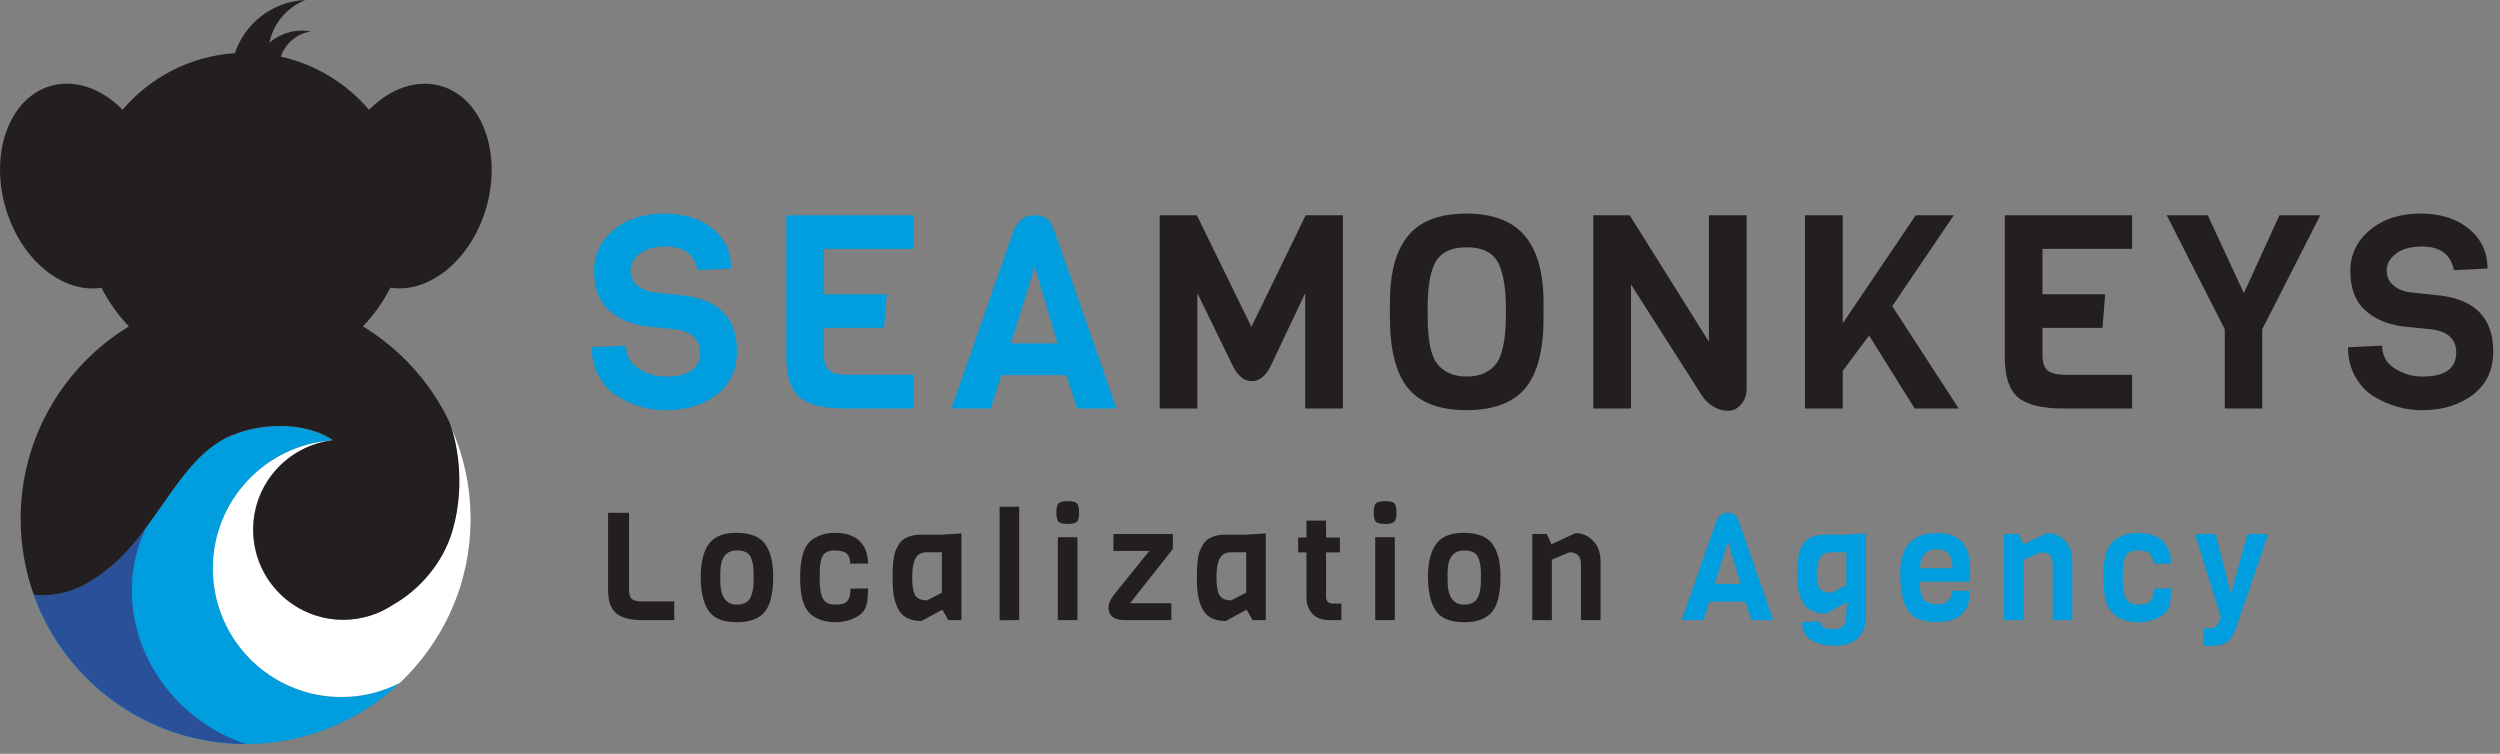 <svg width="199" height="60" viewBox="0 0 199 60" fill="none" xmlns="http://www.w3.org/2000/svg">
<rect x="0" y="0" width="199" height="60" fill="#808080" stroke="none"/>
<g clip-path="url(#clip0)">
<path d="M58.661 27.981C58.661 29.436 58.129 30.576 57.059 31.408C55.996 32.233 54.632 32.653 52.974 32.653C51.666 32.653 50.393 32.296 49.169 31.569C48.561 31.198 48.064 30.667 47.68 29.981C47.288 29.296 47.099 28.512 47.099 27.638L49.82 27.512C49.82 28.289 50.149 28.897 50.813 29.324C51.477 29.757 52.212 29.974 53.016 29.974C54.814 29.974 55.716 29.338 55.716 28.072C55.716 27.037 55.1 26.421 53.877 26.232L51.373 25.974C50.121 25.785 49.127 25.337 48.393 24.631C47.659 23.924 47.288 22.91 47.288 21.581C47.288 20.252 47.812 19.161 48.869 18.294C49.918 17.427 51.247 17 52.855 17C54.464 17 55.758 17.406 56.737 18.224C57.716 19.035 58.206 20.084 58.206 21.371L55.527 21.504C55.282 20.252 54.436 19.623 52.995 19.623C52.114 19.623 51.428 19.812 50.932 20.182C50.435 20.56 50.184 21.001 50.184 21.511C50.184 22.022 50.365 22.427 50.722 22.721C51.079 23.015 51.526 23.204 52.065 23.274L54.527 23.533C57.29 23.903 58.661 25.386 58.661 27.981Z" fill="#009EDF"/>
<path d="M72.733 32.52H67.284C65.557 32.52 64.34 32.219 63.64 31.625C62.941 31.03 62.591 29.974 62.591 28.456V17.133H72.726V19.812H65.592V23.421H70.586L70.369 26.099H65.592V28.24C65.592 28.848 65.732 29.261 66.004 29.492C66.277 29.722 66.774 29.834 67.494 29.834H72.726V32.52H72.733Z" fill="#009EDF"/>
<path d="M88.876 32.52H85.742L84.875 29.862H79.706L78.867 32.52H75.733L80.657 18.427C80.874 17.937 81.112 17.601 81.385 17.413C81.65 17.224 81.979 17.133 82.371 17.133C82.763 17.133 83.07 17.217 83.308 17.392C83.546 17.567 83.756 17.909 83.945 18.427L88.876 32.52ZM84.182 27.337L82.364 21.245L80.462 27.337H84.182Z" fill="#009EDF"/>
<path d="M103.892 23.337L101.129 29.17C100.724 29.946 100.227 30.338 99.626 30.338C99.024 30.338 98.527 29.925 98.122 29.107L95.31 23.337V32.52H92.31V17.133H95.268L99.612 26.015L103.934 17.133H106.893V32.52H103.892V23.337Z" fill="#231F20"/>
<path d="M122.868 24.113V25.281C122.868 27.862 122.385 29.736 121.413 30.898C120.441 32.066 118.881 32.646 116.734 32.646C114.586 32.646 113.034 32.066 112.076 30.898C111.117 29.73 110.635 27.834 110.635 25.211V24.085C110.635 21.693 111.124 19.917 112.097 18.749C113.069 17.581 114.607 17 116.72 17C118.832 17 120.385 17.595 121.378 18.77C122.371 19.959 122.868 21.735 122.868 24.113ZM119.867 25.218V24.421C119.867 23.036 119.692 21.938 119.35 21.113C118.944 20.161 118.084 19.686 116.755 19.686C115.412 19.686 114.545 20.161 114.139 21.113C113.81 21.889 113.642 22.994 113.642 24.421V25.218C113.642 27.079 113.901 28.331 114.419 28.981C114.621 29.254 114.922 29.492 115.314 29.68C115.713 29.876 116.188 29.974 116.741 29.974C117.293 29.974 117.769 29.883 118.154 29.695C118.545 29.506 118.846 29.275 119.063 29.002C119.28 28.729 119.447 28.366 119.559 27.925C119.762 27.212 119.867 26.309 119.867 25.218Z" fill="#231F20"/>
<path d="M139.031 17.133V30.96C139.031 31.436 138.884 31.842 138.597 32.184C138.311 32.52 137.968 32.695 137.583 32.695C136.59 32.695 135.772 32.121 135.142 30.967L129.827 22.644V32.52H126.826V17.133H129.722L136.031 27.204V17.133H139.031Z" fill="#231F20"/>
<path d="M150.621 24.372L155.915 32.52H152.411L148.781 26.708L146.683 29.52V32.52H143.675V17.133H146.683V25.736L152.495 17.133H155.523L150.621 24.372Z" fill="#231F20"/>
<path d="M169.722 32.52H164.273C162.546 32.52 161.329 32.219 160.629 31.625C159.93 31.03 159.58 29.974 159.58 28.456V17.133H169.715V19.812H162.581V23.421H167.574L167.358 26.099H162.581V28.24C162.581 28.848 162.72 29.261 162.993 29.492C163.266 29.722 163.763 29.834 164.483 29.834H169.715V32.52H169.722Z" fill="#231F20"/>
<path d="M184.696 17.133L180.073 26.211V32.52H177.093V26.211L172.47 17.133H175.737L178.611 23.337L181.444 17.133H184.696Z" fill="#231F20"/>
<path d="M198.461 27.981C198.461 29.436 197.929 30.576 196.859 31.408C195.789 32.233 194.432 32.653 192.775 32.653C191.46 32.653 190.194 32.296 188.97 31.569C188.361 31.198 187.865 30.667 187.48 29.981C187.088 29.296 186.899 28.512 186.899 27.638L189.62 27.512C189.62 28.289 189.949 28.897 190.613 29.324C191.278 29.757 192.012 29.974 192.817 29.974C194.614 29.974 195.516 29.338 195.516 28.072C195.516 27.037 194.901 26.421 193.677 26.232L191.173 25.974C189.921 25.785 188.928 25.337 188.193 24.631C187.459 23.924 187.088 22.91 187.088 21.581C187.088 20.252 187.613 19.161 188.669 18.294C189.718 17.427 191.047 17 192.656 17C194.264 17 195.551 17.406 196.537 18.224C197.517 19.035 198.006 20.084 198.006 21.371L195.327 21.504C195.083 20.252 194.236 19.623 192.796 19.623C191.914 19.623 191.229 19.812 190.732 20.182C190.236 20.56 189.984 21.001 189.984 21.511C189.984 22.022 190.166 22.427 190.522 22.721C190.879 23.015 191.327 23.204 191.865 23.274L194.327 23.533C197.09 23.903 198.461 25.386 198.461 27.981Z" fill="#231F20"/>
<path d="M53.67 49.361H51.126C50.166 49.361 49.47 49.177 49.038 48.809C48.614 48.433 48.402 47.825 48.402 46.985V40.817H50.07V46.985C50.07 47.321 50.146 47.553 50.298 47.681C50.45 47.809 50.726 47.873 51.126 47.873H53.67V49.361ZM59.987 46.265V45.641C59.987 45.049 59.9 44.597 59.724 44.285C59.556 43.973 59.2 43.817 58.656 43.817C57.776 43.817 57.336 44.409 57.336 45.593V46.217C57.336 47.489 57.776 48.125 58.656 48.125C59.224 48.125 59.596 47.913 59.772 47.489C59.916 47.153 59.987 46.745 59.987 46.265ZM61.547 45.905C61.547 47.385 61.267 48.377 60.708 48.881C60.236 49.313 59.551 49.529 58.656 49.529C57.511 49.529 56.739 49.193 56.34 48.521C55.964 47.905 55.776 47.033 55.776 45.905C55.776 44.849 55.964 44.021 56.34 43.421C56.755 42.749 57.511 42.413 58.608 42.413C59.712 42.413 60.475 42.709 60.9 43.301C61.331 43.885 61.547 44.753 61.547 45.905ZM67.699 46.853L69.115 46.841C69.107 46.905 69.099 47.021 69.091 47.189C69.083 47.357 69.075 47.473 69.067 47.537C69.067 47.593 69.059 47.685 69.043 47.813C69.027 47.941 69.007 48.037 68.983 48.101C68.967 48.157 68.943 48.233 68.911 48.329C68.767 48.745 68.375 49.073 67.735 49.313C67.327 49.457 66.899 49.529 66.451 49.529C66.011 49.529 65.611 49.457 65.251 49.313C64.891 49.169 64.607 48.985 64.399 48.761C63.927 48.265 63.691 47.337 63.691 45.977C63.691 44.609 63.927 43.677 64.399 43.181C64.607 42.957 64.891 42.773 65.251 42.629C65.611 42.485 66.011 42.413 66.451 42.413C67.315 42.413 67.971 42.629 68.419 43.061C68.867 43.493 69.091 44.093 69.091 44.861H67.675C67.675 44.509 67.587 44.249 67.411 44.081C67.235 43.905 66.907 43.817 66.427 43.817C65.955 43.817 65.639 43.965 65.479 44.261C65.327 44.557 65.251 45.001 65.251 45.593V46.217C65.251 47.169 65.435 47.753 65.803 47.969C65.971 48.073 66.191 48.125 66.463 48.125C66.735 48.125 66.955 48.101 67.123 48.053C67.299 47.997 67.423 47.905 67.495 47.777C67.575 47.649 67.627 47.525 67.651 47.405C67.675 47.277 67.691 47.093 67.699 46.853ZM76.534 49.361H75.49L75.01 48.533L73.342 49.433C72.414 49.433 71.79 49.097 71.47 48.425C71.31 48.097 71.198 47.745 71.134 47.369C71.078 46.985 71.05 46.589 71.05 46.181C71.05 45.765 71.054 45.461 71.062 45.269C71.07 45.069 71.09 44.841 71.122 44.585C71.154 44.321 71.198 44.101 71.254 43.925C71.318 43.749 71.406 43.569 71.518 43.385C71.63 43.193 71.766 43.041 71.926 42.929C72.286 42.681 72.754 42.557 73.33 42.557H74.974L76.534 42.461V49.361ZM74.974 47.177V43.961H73.786C73.346 43.961 73.038 44.129 72.862 44.465C72.694 44.801 72.61 45.305 72.61 45.977C72.61 46.641 72.69 47.109 72.85 47.381C73.018 47.653 73.33 47.789 73.786 47.789L74.974 47.177ZM81.128 49.361L79.568 49.373V40.337H81.128V49.361ZM84.996 39.893C85.372 39.893 85.616 39.953 85.728 40.073C85.84 40.185 85.896 40.429 85.896 40.805C85.896 41.173 85.836 41.417 85.716 41.537C85.604 41.649 85.36 41.705 84.984 41.705C84.616 41.705 84.372 41.645 84.252 41.525C84.14 41.405 84.084 41.161 84.084 40.793C84.084 40.425 84.14 40.185 84.252 40.073C84.372 39.953 84.62 39.893 84.996 39.893ZM85.764 49.361H84.204V42.761H85.764V49.361ZM93.24 49.361H89.508C89.1 49.361 88.784 49.277 88.56 49.109C88.344 48.933 88.236 48.689 88.236 48.377C88.236 48.065 88.368 47.737 88.632 47.393L91.488 43.853H88.632V42.509H93.36V43.697L89.952 48.017H93.24V49.361ZM100.755 49.361H99.711L99.231 48.533L97.563 49.433C96.635 49.433 96.011 49.097 95.691 48.425C95.531 48.097 95.419 47.745 95.355 47.369C95.299 46.985 95.271 46.589 95.271 46.181C95.271 45.765 95.275 45.461 95.283 45.269C95.291 45.069 95.311 44.841 95.343 44.585C95.375 44.321 95.419 44.101 95.475 43.925C95.539 43.749 95.627 43.569 95.739 43.385C95.851 43.193 95.987 43.041 96.147 42.929C96.507 42.681 96.975 42.557 97.551 42.557H99.195L100.755 42.461V49.361ZM99.195 47.177V43.961H98.007C97.567 43.961 97.259 44.129 97.083 44.465C96.915 44.801 96.831 45.305 96.831 45.977C96.831 46.641 96.911 47.109 97.071 47.381C97.239 47.653 97.551 47.789 98.007 47.789L99.195 47.177ZM106.777 49.361H105.805C105.213 49.361 104.761 49.185 104.449 48.833C104.145 48.481 103.993 48.061 103.993 47.573V43.973H103.333V42.785H103.993V41.441H105.553V42.785H106.657V43.973H105.553V47.477C105.553 47.853 105.733 48.041 106.093 48.041H106.777V49.361ZM110.26 39.893C110.636 39.893 110.88 39.953 110.992 40.073C111.104 40.185 111.16 40.429 111.16 40.805C111.16 41.173 111.1 41.417 110.98 41.537C110.868 41.649 110.624 41.705 110.248 41.705C109.88 41.705 109.636 41.645 109.516 41.525C109.404 41.405 109.348 41.161 109.348 40.793C109.348 40.425 109.404 40.185 109.516 40.073C109.636 39.953 109.884 39.893 110.26 39.893ZM111.028 49.361H109.468V42.761H111.028V49.361ZM117.88 46.265V45.641C117.88 45.049 117.792 44.597 117.616 44.285C117.448 43.973 117.092 43.817 116.548 43.817C115.668 43.817 115.228 44.409 115.228 45.593V46.217C115.228 47.489 115.668 48.125 116.548 48.125C117.116 48.125 117.488 47.913 117.664 47.489C117.808 47.153 117.88 46.745 117.88 46.265ZM119.44 45.905C119.44 47.385 119.16 48.377 118.6 48.881C118.128 49.313 117.444 49.529 116.548 49.529C115.404 49.529 114.632 49.193 114.232 48.521C113.856 47.905 113.668 47.033 113.668 45.905C113.668 44.849 113.856 44.021 114.232 43.421C114.648 42.749 115.404 42.413 116.5 42.413C117.604 42.413 118.368 42.709 118.792 43.301C119.224 43.885 119.44 44.753 119.44 45.905ZM127.404 49.361H125.844V44.981C125.844 44.589 125.764 44.321 125.604 44.177C125.444 44.033 125.22 43.961 124.932 43.961L123.528 44.549V49.361H121.968V42.509H123.132L123.492 43.325L125.412 42.437C125.948 42.437 126.412 42.637 126.804 43.037C127.204 43.429 127.404 44.005 127.404 44.765V49.361Z" fill="#231F20"/>
<path d="M141.156 49.361H139.416L138.936 47.885H136.068L135.6 49.361H133.86L136.596 41.537C136.716 41.265 136.848 41.077 136.992 40.973C137.144 40.869 137.328 40.817 137.544 40.817C137.76 40.817 137.932 40.865 138.06 40.961C138.196 41.057 138.316 41.249 138.42 41.537L141.156 49.361ZM138.552 46.481L137.544 43.097L136.488 46.481H138.552ZM146.968 42.557L148.528 42.461V49.049C148.528 49.809 148.312 50.389 147.88 50.789C147.456 51.197 146.824 51.401 145.984 51.401C145.336 51.401 144.768 51.273 144.28 51.017C144.024 50.889 143.82 50.697 143.668 50.441C143.516 50.185 143.44 49.881 143.44 49.529L144.892 49.457C144.892 49.681 144.972 49.841 145.132 49.937C145.292 50.033 145.564 50.081 145.948 50.081C146.34 50.081 146.604 49.985 146.74 49.793C146.884 49.601 146.956 49.325 146.956 48.965L147.016 47.933L145.336 48.833C144.416 48.833 143.796 48.521 143.476 47.897C143.188 47.345 143.044 46.669 143.044 45.869C143.044 44.917 143.116 44.245 143.26 43.853C143.412 43.421 143.628 43.109 143.908 42.917C144.268 42.677 144.74 42.557 145.324 42.557H146.968ZM146.968 46.577V43.961H145.78C145.332 43.961 145.024 44.113 144.856 44.417C144.688 44.721 144.604 45.145 144.604 45.689C144.604 46.233 144.688 46.621 144.856 46.853C145.032 47.077 145.34 47.189 145.78 47.189L146.968 46.577ZM156.801 46.301H152.805C152.805 46.925 152.901 47.381 153.093 47.669C153.293 47.957 153.689 48.101 154.281 48.101C154.665 48.101 154.949 47.981 155.133 47.741C155.317 47.493 155.409 47.257 155.409 47.033H156.813C156.813 47.889 156.581 48.517 156.117 48.917C155.661 49.317 155.053 49.517 154.293 49.517C153.541 49.517 152.957 49.409 152.541 49.193C151.685 48.753 151.257 47.585 151.257 45.689C151.257 44.561 151.501 43.737 151.989 43.217C152.477 42.689 153.221 42.425 154.221 42.425C155.957 42.425 156.825 43.389 156.825 45.317C156.825 45.525 156.817 45.853 156.801 46.301ZM152.841 45.233H155.409C155.409 44.705 155.309 44.321 155.109 44.081C154.909 43.841 154.601 43.721 154.185 43.721C153.777 43.721 153.449 43.845 153.201 44.093C152.961 44.333 152.841 44.713 152.841 45.233ZM164.955 49.361H163.395V44.981C163.395 44.589 163.315 44.321 163.155 44.177C162.995 44.033 162.771 43.961 162.483 43.961L161.079 44.549V49.361H159.519V42.509H160.683L161.043 43.325L162.963 42.437C163.499 42.437 163.963 42.637 164.355 43.037C164.755 43.429 164.955 44.005 164.955 44.765V49.361ZM171.422 46.853L172.838 46.841C172.83 46.905 172.822 47.021 172.814 47.189C172.806 47.357 172.798 47.473 172.79 47.537C172.79 47.593 172.782 47.685 172.766 47.813C172.75 47.941 172.73 48.037 172.706 48.101C172.69 48.157 172.666 48.233 172.634 48.329C172.49 48.745 172.098 49.073 171.458 49.313C171.05 49.457 170.622 49.529 170.174 49.529C169.734 49.529 169.334 49.457 168.974 49.313C168.614 49.169 168.33 48.985 168.122 48.761C167.65 48.265 167.414 47.337 167.414 45.977C167.414 44.609 167.65 43.677 168.122 43.181C168.33 42.957 168.614 42.773 168.974 42.629C169.334 42.485 169.734 42.413 170.174 42.413C171.038 42.413 171.694 42.629 172.142 43.061C172.59 43.493 172.814 44.093 172.814 44.861H171.398C171.398 44.509 171.31 44.249 171.134 44.081C170.958 43.905 170.63 43.817 170.15 43.817C169.678 43.817 169.362 43.965 169.202 44.261C169.05 44.557 168.974 45.001 168.974 45.593V46.217C168.974 47.169 169.158 47.753 169.526 47.969C169.694 48.073 169.914 48.125 170.186 48.125C170.458 48.125 170.678 48.101 170.846 48.053C171.022 47.997 171.146 47.905 171.218 47.777C171.298 47.649 171.35 47.525 171.374 47.405C171.398 47.277 171.414 47.093 171.422 46.853ZM180.544 42.509L177.94 50.129C177.82 50.473 177.664 50.741 177.472 50.933C177.152 51.253 176.704 51.413 176.128 51.413H175.396V50.009H175.876C176.1 50.009 176.264 49.969 176.368 49.889C176.48 49.817 176.576 49.669 176.656 49.445L176.776 49.109L174.712 42.509H176.356L177.58 47.273L178.9 42.509H180.544Z" fill="#009EDF"/>
<path d="M27.179 55.479C21.528 55.479 16.954 50.898 16.954 45.253C16.954 39.847 21.15 35.426 26.459 35.056C26.466 35.056 26.473 35.049 26.473 35.049C25.871 34.559 24.424 34.014 22.885 33.93C21.563 33.86 19.982 34.014 18.43 34.657C13.785 36.587 12.289 43.337 7.085 46.344C7.064 46.358 7.043 46.372 7.015 46.386C6.959 46.421 6.903 46.456 6.84 46.484C6.686 46.568 6.525 46.652 6.358 46.729C6.344 46.736 6.33 46.743 6.316 46.75C6.302 46.757 6.288 46.757 6.281 46.764C5.385 47.163 4.392 47.393 3.35 47.393C3.126 47.393 2.909 47.379 2.693 47.365C2.693 47.365 2.693 47.365 2.686 47.365C5.168 54.283 11.785 59.228 19.556 59.228C24.298 59.228 28.606 57.381 31.816 54.374C31.823 54.367 31.823 54.367 31.83 54.36C30.439 55.073 28.858 55.479 27.179 55.479Z" fill="#009EDF"/>
<path d="M35.998 42.225C35.236 44.834 33.362 46.953 31.242 48.156C30.109 48.898 28.759 49.338 27.305 49.338C23.346 49.338 20.136 46.128 20.136 42.169C20.136 38.497 22.891 35.476 26.451 35.056C21.136 35.427 16.946 39.847 16.946 45.254C16.946 50.905 21.527 55.479 27.172 55.479C28.85 55.479 30.431 55.074 31.83 54.353C32.047 54.15 32.257 53.941 32.459 53.731C32.466 53.724 32.466 53.724 32.473 53.717C32.669 53.507 32.865 53.297 33.054 53.08C33.061 53.066 33.075 53.059 33.082 53.045C33.264 52.835 33.439 52.619 33.614 52.402C33.627 52.381 33.642 52.367 33.656 52.346C33.823 52.136 33.984 51.919 34.138 51.702C34.159 51.674 34.18 51.646 34.194 51.618C34.341 51.409 34.488 51.192 34.628 50.975C34.649 50.94 34.677 50.905 34.698 50.863C34.831 50.653 34.956 50.436 35.082 50.227C35.11 50.178 35.138 50.136 35.159 50.087C35.278 49.877 35.39 49.667 35.502 49.457C35.53 49.401 35.558 49.345 35.586 49.289C35.691 49.087 35.789 48.877 35.88 48.667C35.908 48.604 35.943 48.534 35.971 48.471C36.062 48.268 36.145 48.065 36.222 47.855C36.25 47.779 36.285 47.709 36.313 47.632C36.39 47.429 36.46 47.233 36.53 47.03C36.558 46.946 36.586 46.862 36.614 46.771C36.677 46.576 36.733 46.373 36.789 46.177C36.817 46.086 36.845 45.988 36.866 45.897C36.915 45.701 36.964 45.505 37.006 45.31C37.027 45.205 37.055 45.107 37.076 45.009C37.118 44.813 37.153 44.617 37.188 44.421C37.209 44.316 37.23 44.212 37.243 44.1C37.272 43.904 37.3 43.701 37.32 43.505C37.334 43.4 37.348 43.288 37.362 43.183C37.383 42.967 37.397 42.757 37.411 42.54C37.418 42.442 37.425 42.351 37.432 42.253C37.446 41.938 37.46 41.631 37.46 41.309C37.46 41.022 37.453 40.742 37.439 40.463C37.439 40.421 37.439 40.386 37.432 40.344C37.418 40.078 37.397 39.819 37.369 39.553C37.362 39.504 37.362 39.449 37.355 39.4C37.327 39.141 37.3 38.889 37.258 38.637C37.251 38.588 37.243 38.539 37.236 38.49C37.194 38.231 37.153 37.98 37.097 37.721C37.09 37.693 37.083 37.658 37.076 37.63C37.027 37.392 36.971 37.161 36.915 36.931C36.901 36.882 36.894 36.833 36.88 36.784C36.817 36.553 36.754 36.315 36.684 36.084C36.663 36.021 36.642 35.958 36.621 35.888C36.551 35.665 36.474 35.448 36.397 35.224C36.376 35.154 36.348 35.091 36.32 35.021C36.236 34.804 36.152 34.587 36.062 34.371C36.041 34.315 36.013 34.259 35.992 34.203C35.908 34.014 35.824 33.832 35.74 33.643C35.712 33.587 35.691 33.538 35.663 33.482C36.187 34.566 37.153 38.267 35.998 42.225Z" fill="white"/>
<path d="M11.61 42C10.365 43.672 8.966 45.252 7.078 46.343C7.057 46.357 7.036 46.371 7.008 46.385C6.952 46.42 6.896 46.455 6.833 46.483C6.679 46.567 6.518 46.651 6.35 46.728C6.336 46.735 6.322 46.742 6.308 46.749C6.308 46.756 6.294 46.756 6.287 46.763C5.392 47.162 4.399 47.392 3.357 47.392C3.133 47.392 2.916 47.379 2.699 47.365C2.699 47.365 2.699 47.365 2.692 47.365C5.175 54.275 11.792 59.22 19.562 59.22C12.512 56.884 8.379 48.987 11.61 42Z" fill="#2A5099"/>
<path d="M35.104 6.847C33.139 6.281 31.027 7.064 29.376 8.743C27.592 6.644 25.137 5.127 22.354 4.511C22.717 3.42 23.662 2.665 24.753 2.504C23.536 2.28 22.34 2.637 21.451 3.385C21.773 1.832 22.864 0.567 24.312 0C21.689 0.119 19.493 1.853 18.696 4.231C15.115 4.469 11.939 6.169 9.757 8.736C8.107 7.057 5.994 6.274 4.029 6.84C0.77 7.792 -0.839 12.128 0.441 16.527C1.644 20.668 4.973 23.389 8.079 22.906C8.652 24.039 9.393 25.074 10.261 25.983C5.092 29.131 1.644 34.81 1.644 41.301C1.644 43.427 2.015 45.462 2.693 47.358C2.693 47.358 2.693 47.358 2.7 47.358C2.917 47.379 3.134 47.386 3.357 47.386C4.4 47.386 5.393 47.162 6.288 46.756C6.302 46.749 6.316 46.749 6.323 46.742C6.337 46.735 6.351 46.728 6.365 46.721C6.526 46.644 6.687 46.568 6.848 46.477C6.904 46.442 6.959 46.414 7.022 46.379C7.043 46.365 7.064 46.351 7.092 46.337C7.302 46.218 7.505 46.085 7.708 45.952C7.757 45.917 7.813 45.882 7.862 45.847C8.037 45.728 8.204 45.602 8.372 45.469C8.393 45.455 8.414 45.434 8.435 45.42C8.624 45.273 8.806 45.12 8.981 44.966C9.023 44.931 9.058 44.896 9.1 44.861C9.254 44.721 9.407 44.581 9.554 44.434C9.575 44.413 9.603 44.392 9.624 44.364C9.799 44.189 9.96 44.015 10.128 43.84C10.149 43.819 10.17 43.791 10.191 43.77C10.345 43.602 10.492 43.434 10.631 43.259C10.645 43.238 10.659 43.224 10.68 43.203C11.009 42.812 11.324 42.406 11.632 41.993C13.807 39.07 15.492 35.88 18.451 34.649C20.004 34.006 21.584 33.852 22.906 33.922C24.452 34.006 25.9 34.551 26.494 35.041C26.494 35.041 26.487 35.041 26.48 35.048C22.927 35.468 20.165 38.496 20.165 42.161C20.165 46.12 23.375 49.33 27.334 49.33C28.788 49.33 30.138 48.897 31.271 48.148C33.391 46.945 35.272 44.826 36.027 42.217C37.175 38.265 36.216 34.565 35.72 33.481C34.209 30.369 31.824 27.767 28.886 25.977C29.761 25.067 30.495 24.032 31.076 22.899C34.181 23.389 37.51 20.661 38.713 16.52C39.965 12.128 38.364 7.792 35.104 6.847Z" fill="#231F20"/>
</g>
<defs>
<clipPath id="clip0">
<rect width="198.46" height="59.227" fill="white" transform="translate(0.001)"/>
</clipPath>
</defs>
</svg>
